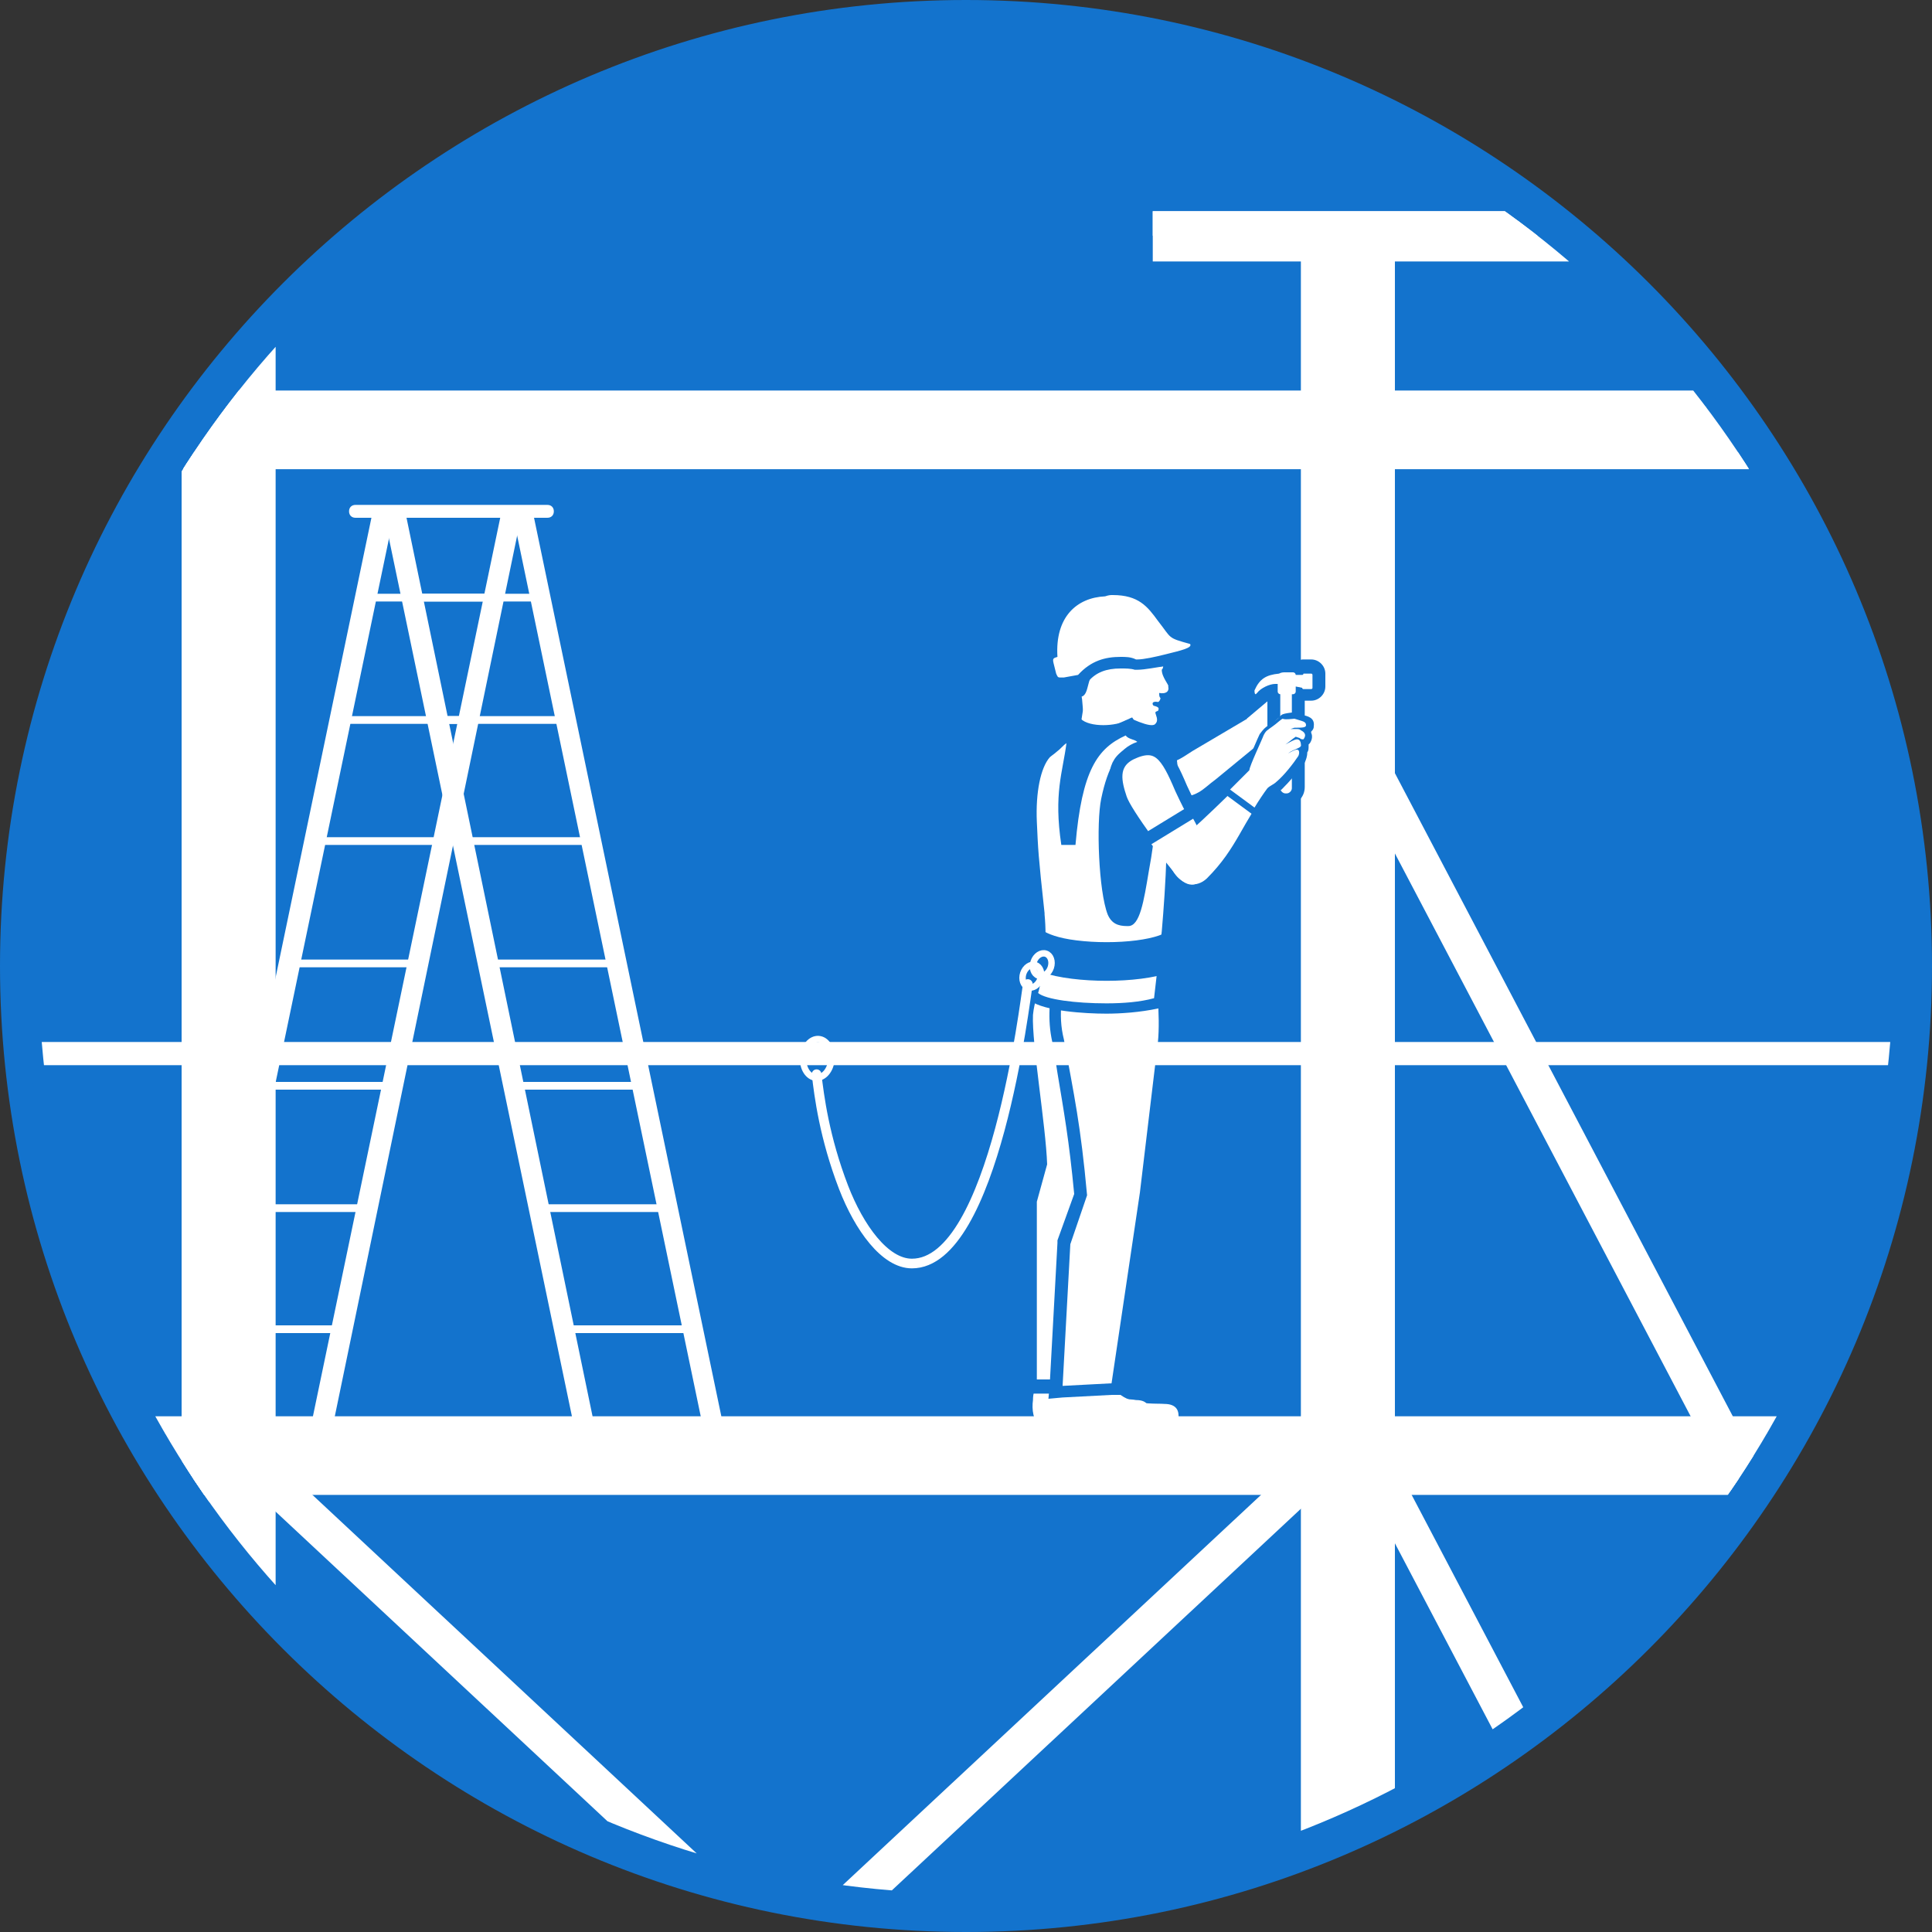 <?xml version="1.0" encoding="utf-8"?>
<!-- Generator: Adobe Illustrator 24.0.3, SVG Export Plug-In . SVG Version: 6.00 Build 0)  -->
<svg version="1.1" xmlns="http://www.w3.org/2000/svg" xmlns:xlink="http://www.w3.org/1999/xlink" x="0px" y="0px"
	 viewBox="0 0 150 150" style="enable-background:new 0 0 150 150;" xml:space="preserve">
<rect x="0" y="0" width="150" height="150" fill="#333333" stroke="none"/>
<style type="text/css">
	.st0{fill:#1373CD;}
	.st1{clip-path:url(#SVGID_2_);}
	.st2{fill:#FFFFFF;}
	.st3{fill-rule:evenodd;clip-rule:evenodd;fill:#FFFFFF;}
	.st4{fill-rule:evenodd;clip-rule:evenodd;fill:#1373CD;}
	.st5{fill-rule:evenodd;clip-rule:evenodd;fill:#FFFFFF;stroke:#1373CD;stroke-miterlimit:10;}
	.st6{clip-path:url(#SVGID_4_);}
	.st7{fill:none;stroke:#1373CD;stroke-width:3;stroke-miterlimit:10;}
	.st8{fill:none;stroke:#FFFFFF;stroke-width:0.5;stroke-miterlimit:10;}
	.st9{fill:none;stroke:#FFFFFF;stroke-width:0.75;stroke-linecap:round;stroke-miterlimit:10;}
</style>
<g id="Ebene_1">
	<g>
		<circle class="st0" cx="75" cy="75" r="74"/>
		<path class="st0" d="M75,2c40.3,0,73,32.7,73,73s-32.7,73-73,73S2,115.3,2,75S34.7,2,75,2 M75,0C33.6,0,0,33.6,0,75s33.6,75,75,75
			s75-33.6,75-75S116.4,0,75,0L75,0z"/>
	</g>
</g>
<g id="Ebene_2">
	<g>
		<defs>
			<circle id="SVGID_1_" cx="296.3" cy="75" r="72"/>
		</defs>
		<clipPath id="SVGID_2_">
			<use xlink:href="#SVGID_1_"  style="overflow:visible;"/>
		</clipPath>
		<g class="st1">
			<g>
				<g>
					<rect x="310.8" y="16.4" class="st2" width="76.2" height="3.9"/>
				</g>
				<g>
					<rect x="310.8" y="16.4" class="st2" width="76.2" height="1.9"/>
				</g>
			</g>
			<g>
				<g>
					<g>
						<polygon class="st2" points="237.1,110.9 235.4,110.9 250.2,39.9 251.9,39.9 						"/>
					</g>
					<g>
						<g>
							<path class="st2" d="M259.8,46.7h-9.7c-0.2,0-0.3-0.2-0.3-0.3l0,0c0-0.2,0.2-0.3,0.3-0.3h9.7V46.7z"/>
						</g>
						<g>
							<path class="st2" d="M257.8,56.2h-9.7c-0.2,0-0.3-0.2-0.3-0.3l0,0c0-0.2,0.2-0.3,0.3-0.3h9.7V56.2z"/>
						</g>
						<g>
							<path class="st2" d="M255.9,65.6h-9.7c-0.2,0-0.3-0.2-0.3-0.3l0,0c0-0.2,0.2-0.3,0.3-0.3h9.7V65.6z"/>
						</g>
						<g>
							<path class="st2" d="M253.9,75.1h-9.7c-0.2,0-0.3-0.2-0.3-0.3l0,0c0-0.2,0.2-0.3,0.3-0.3h9.7V75.1z"/>
						</g>
						<g>
							<path class="st2" d="M251.9,84.6h-9.7c-0.2,0-0.3-0.2-0.3-0.3l0,0c0-0.2,0.2-0.3,0.3-0.3h9.7V84.6z"/>
						</g>
						<g>
							<path class="st2" d="M249.9,94.1h-9.7c-0.2,0-0.3-0.2-0.3-0.3l0,0c0-0.2,0.2-0.3,0.3-0.3h9.7V94.1z"/>
						</g>
						<g>
							<path class="st2" d="M247.9,103.5h-9.7c-0.2,0-0.3-0.2-0.3-0.3l0,0c0-0.2,0.2-0.3,0.3-0.3h9.7V103.5z"/>
						</g>
					</g>
					<g>
						<polygon class="st2" points="247.1,110.9 245.4,110.9 260.2,39.9 261.8,39.9 						"/>
					</g>
				</g>
				<g>
					<g>
						<polygon class="st2" points="275.9,110.9 277.5,110.9 262.8,39.9 261.1,39.9 						"/>
					</g>
					<g>
						<g>
							<path class="st2" d="M253.1,46.7h9.7c0.2,0,0.3-0.2,0.3-0.3l0,0c0-0.2-0.2-0.3-0.3-0.3h-9.7V46.7z"/>
						</g>
						<g>
							<path class="st2" d="M255.1,56.2h9.7c0.2,0,0.3-0.2,0.3-0.3l0,0c0-0.2-0.2-0.3-0.3-0.3h-9.7V56.2z"/>
						</g>
						<g>
							<path class="st2" d="M257.1,65.6h9.7c0.2,0,0.3-0.2,0.3-0.3l0,0c0-0.2-0.2-0.3-0.3-0.3h-9.7V65.6z"/>
						</g>
						<g>
							<path class="st2" d="M259.1,75.1h9.7c0.2,0,0.3-0.2,0.3-0.3l0,0c0-0.2-0.2-0.3-0.3-0.3h-9.7V75.1z"/>
						</g>
						<g>
							<path class="st2" d="M261.1,84.6h9.7c0.2,0,0.3-0.2,0.3-0.3l0,0c0-0.2-0.2-0.3-0.3-0.3h-9.7V84.6z"/>
						</g>
						<g>
							<path class="st2" d="M263.1,94.1h9.7c0.2,0,0.3-0.2,0.3-0.3l0,0c0-0.2-0.2-0.3-0.3-0.3h-9.7V94.1z"/>
						</g>
						<g>
							<path class="st2" d="M265,103.5h9.7c0.2,0,0.3-0.2,0.3-0.3l0,0c0-0.2-0.2-0.3-0.3-0.3H265V103.5z"/>
						</g>
					</g>
					<g>
						<polygon class="st2" points="265.9,110.9 267.6,110.9 252.8,39.9 251.1,39.9 						"/>
					</g>
					<g>
						<path class="st2" d="M248.9,40.2h14.9c0.3,0,0.5-0.2,0.5-0.5l0,0c0-0.3-0.2-0.5-0.5-0.5h-14.9c-0.3,0-0.5,0.2-0.5,0.5l0,0
							C248.4,40,248.6,40.2,248.9,40.2z"/>
					</g>
				</g>
			</g>
			<g>
				<g>
					<g>
						<rect x="366.4" y="18.3" class="st2" width="4.8" height="142.3"/>
					</g>
					<g>
						<rect x="371.2" y="18.3" class="st2" width="1.3" height="142.3"/>
					</g>
					<g>
						<rect x="366.4" y="18.3" class="st2" width="1.3" height="142.3"/>
					</g>
				</g>
				<g>
					
						<rect x="302.6" y="72.4" transform="matrix(0.475 -0.88 0.88 0.475 117.516 344.762)" class="st2" width="90.5" height="2.9"/>
				</g>
				<g>
					
						<rect x="347.5" y="30.7" transform="matrix(0.885 -0.465 0.465 0.885 5.258 170.721)" class="st2" width="2.9" height="88"/>
				</g>
				<g>
					<g>
						<rect x="191.2" y="18.3" class="st2" width="4.8" height="142.3"/>
					</g>
					<g>
						<rect x="196" y="18.3" class="st2" width="1.3" height="142.3"/>
					</g>
					<g>
						<rect x="191.2" y="18.3" class="st2" width="1.3" height="142.3"/>
					</g>
				</g>
				<g>
					
						<rect x="216.1" y="28.6" transform="matrix(0.88 -0.475 0.475 0.88 -8.936 112.339)" class="st2" width="2.9" height="90.5"/>
				</g>
				<g>
					
						<rect x="172.5" y="73.2" transform="matrix(0.465 -0.885 0.885 0.465 49.728 231.655)" class="st2" width="88" height="2.9"/>
				</g>
				<g>
					
						<rect x="281.4" y="19" transform="matrix(0.682 -0.731 0.731 0.682 35.971 230.377)" class="st2" width="2.9" height="109.7"/>
				</g>
				<g>
					
						<rect x="228" y="71.7" transform="matrix(0.731 -0.682 0.682 0.731 26.079 212.534)" class="st2" width="109.7" height="2.9"/>
				</g>
				<g>
					
						<rect x="302.6" y="151.3" transform="matrix(0.475 -0.88 0.88 0.475 48.088 386.147)" class="st2" width="90.5" height="2.9"/>
				</g>
				<g>
					
						<rect x="347.5" y="109.6" transform="matrix(0.885 -0.465 0.465 0.885 -31.415 179.761)" class="st2" width="2.9" height="88"/>
				</g>
				<g>
					
						<rect x="216.1" y="107.5" transform="matrix(0.88 -0.475 0.475 0.88 -46.462 121.832)" class="st2" width="2.9" height="90.5"/>
				</g>
				<g>
					
						<rect x="172.5" y="152.2" transform="matrix(0.465 -0.885 0.885 0.465 -20.148 273.887)" class="st2" width="88" height="2.9"/>
				</g>
				<g>
					
						<rect x="281.4" y="97.9" transform="matrix(0.682 -0.731 0.731 0.682 -21.749 255.478)" class="st2" width="2.9" height="109.7"/>
				</g>
				<g>
					
						<rect x="228" y="150.6" transform="matrix(0.731 -0.682 0.682 0.731 -27.733 233.727)" class="st2" width="109.7" height="2.9"/>
				</g>
				<g>
					<g>
						
							<rect x="280.1" y="25.5" transform="matrix(6.123234e-17 -1 1 6.123234e-17 168.848 396.147)" class="st2" width="4.8" height="176.3"/>
					</g>
					<g>
						
							<rect x="281.8" y="22.4" transform="matrix(6.123234e-17 -1 1 6.123234e-17 171.923 393.072)" class="st2" width="1.3" height="176.3"/>
					</g>
					<g>
						
							<rect x="281.8" y="27.2" transform="matrix(6.123234e-17 -1 1 6.123234e-17 167.118 397.876)" class="st2" width="1.3" height="176.3"/>
					</g>
				</g>
				<g>
					<g>
						
							<rect x="280.1" y="-54.2" transform="matrix(6.123234e-17 -1 1 6.123234e-17 248.487 316.508)" class="st2" width="4.8" height="176.3"/>
					</g>
					<g>
						
							<rect x="281.8" y="-57.2" transform="matrix(6.123234e-17 -1 1 6.123234e-17 251.562 313.433)" class="st2" width="1.3" height="176.3"/>
					</g>
					<g>
						
							<rect x="281.8" y="-52.4" transform="matrix(6.123234e-17 -1 1 6.123234e-17 246.758 318.237)" class="st2" width="1.3" height="176.3"/>
					</g>
				</g>
				<g>
					<rect x="235.4" y="18.3" class="st2" width="7.3" height="142.3"/>
				</g>
				<g>
					<rect x="322.3" y="18.3" class="st2" width="7.3" height="142.3"/>
				</g>
			</g>
			<g>
				<g>
					<path class="st3" d="M320,54.7l-6.1,3.6c-1.1,0.7-1.5,1.1-3.1,0.9l1.4,2.8c2.2-0.1,2.4-0.7,3.5-1.5l5.6-4.6L320,54.7z"/>
					<path class="st3" d="M321,52.8l-1,1.4l0,0l-1.9,1.6l1.7,1.7l1.8-1.7l0,0c0.1,0,2.1-1.6,2.1-1.8l0-0.5c0.1-0.8-0.5-0.9-0.6-1.1
						l-1.5,0.2C321.3,52.7,321.1,52.7,321,52.8z"/>
					<path class="st3" d="M321.5,54.2c0.6,0,1.5,0.4,1.6,0.2c0.4-0.6,0.6-0.9,0.6-1l-0.3-0.5c-0.4-0.7-0.9-1.2-1-1.2l-1,0.6
						C321.1,52.4,321.2,54.2,321.5,54.2z"/>
					<g>
						<path class="st3" d="M322.2,52.8L322.2,52.8c0.1,0.2,0.3,0.2,0.5,0.1l0.3-0.3c0.2-0.1,0.3-0.3,0.1-0.5l0,0
							c-0.1-0.2-0.4-0.2-0.5-0.1l-0.3,0.3C322.1,52.4,322.1,52.6,322.2,52.8z"/>
						<path class="st3" d="M323.2,53.8L323.2,53.8c0.1,0.1,0.3,0.2,0.4,0.1l0.3-0.2c0.1-0.1,0.2-0.3,0.1-0.4l0,0
							c-0.1-0.1-0.3-0.2-0.4-0.1l-0.3,0.2C323.2,53.5,323.1,53.6,323.2,53.8z"/>
						<path class="st3" d="M321.7,52.2L321.7,52.2c0.1,0.2,0.3,0.2,0.5,0.1l0.3-0.3c0.2-0.1,0.3-0.3,0.1-0.5l0,0
							c-0.1-0.2-0.4-0.2-0.5-0.1l-0.3,0.3C321.7,51.8,321.6,52,321.7,52.2z"/>
						<path class="st3" d="M322.6,53.4L322.6,53.4c0.1,0.2,0.3,0.2,0.5,0.1l0.3-0.3c0.2-0.1,0.3-0.3,0.1-0.5l0,0
							c-0.1-0.2-0.4-0.2-0.5-0.1l-0.3,0.3C322.6,53,322.5,53.2,322.6,53.4z"/>
					</g>
					<path class="st3" d="M319.7,53.6c0,0.1,0,0.1,0,0.2l0.5,1.2l0.7-0.4c0-0.1,0-0.6-0.2-1.2l0.4-0.7c1-0.3,1.2-0.2,1.1-0.6
						c0-0.2-0.2-0.3-0.4-0.3l-1.1,0.2l0,0c-0.1,0-0.1,0-0.2,0.1l-0.7,1.2C319.7,53.5,319.7,53.5,319.7,53.6z"/>
				</g>
				<path class="st3" d="M305.4,105.4c-0.4,3.6,3.2,3.1,4.1,3.3c1,0,1,0.6,1,0.9c0.1,1.3-2.7,1.1-3.6,1.1c-1.4-0.1-2.3-0.7-3-0.2
					c-0.2,0.1-1.5,0.1-1.8,0.1c-0.6-0.2-0.7-1.2-0.6-1.9c0-1,0.5-1.4,1-2.4l0.2-0.8H305.4z"/>
				<g>
					<path class="st3" d="M301.4,93.4l0.8-2.9c0-1.3-0.3-3.3-0.5-5.2c-0.3-2.6-0.6-5.1-0.5-6.4c0.1-1.3,0.5-2.4,0.9-3.4
						c0.3-0.8,0.6-1.5,0.7-2.2l0.1-0.6l5.8,1.4l-1.3,17.1l-0.8,16.5l-5,0L301.4,93.4z"/>
					<path class="st0" d="M303.2,73.3l4.8,1.1l-1.3,16.7l-0.8,16l-4,0l0-13.8l0.8-2.9c-0.1-3-1.2-9.4-1.1-11.6
						C301.7,76.7,303,75,303.2,73.3 M302.3,72.1l-0.1,1.1c-0.1,0.6-0.3,1.3-0.6,2c-0.4,1-0.9,2.2-0.9,3.6c-0.1,1.3,0.2,3.8,0.5,6.5
						c0.2,1.9,0.5,3.8,0.5,5.1l-0.8,2.8l0,0.1l0,0.1l0,13.8l0,1l1,0l4,0l0.9,0l0-0.9l0.8-16l1.3-16.7l0.1-0.9l-0.8-0.2l-4.8-1.1
						L302.3,72.1L302.3,72.1z"/>
				</g>
				<path class="st3" d="M305.1,103.8l1.9,0.1c0.2,0,0.4,0.3,0.4,0.5c-1,5.1,3.2,4.5,4.3,4.6c1,0,1.1,0.6,1.1,0.9
					c0.2,1.3-2.5,1.1-3.5,1.1c-1.4-0.1-2.4-0.7-3-0.2c-0.2,0.1-1.5,0.1-1.8,0.1c-0.7-0.2-0.8-1.2-0.8-1.9c-0.1-1,0.3-1.4,0.8-2.4
					l0.3-2.2C304.8,104,304.9,103.7,305.1,103.8z"/>
				<g>
					<path class="st3" d="M303.9,96.6l1.3-3.8c-0.4-4.3-0.8-6.7-1.4-9.6c-0.1-0.7-0.3-1.5-0.4-2.4c-0.4-1.7-0.2-3.2,0.1-5.2
						c0.1-0.4,0.2-1.6,0.2-1.6l0.5,0l0.3-0.6l6.5-0.6l0.1,0.5c0.4,2.3,0.7,5.7,0.5,7.6l-1.4,11.8l-2.3,15.2l-4.7,0.3L303.9,96.6z"/>
					<path class="st0" d="M310.7,73.4c0.4,2.1,0.7,5.6,0.5,7.5l-1.4,11.7l-2.2,14.8l-3.8,0.2l0.6-11l1.3-3.8
						c-0.5-5.5-1-7.7-1.8-12.1c-0.5-2-0.1-3.6,0.3-6.2l0.4,0l0.3-0.7L310.7,73.4 M311.5,72.3l-0.9,0.1l-5.7,0.5l-0.6,0.1l-0.2,0.5
						l0,0l-0.6-0.1l-0.1,0.9c-0.1,0.4-0.1,0.8-0.2,1.2c-0.3,2-0.5,3.5-0.1,5.3c0.1,0.9,0.3,1.6,0.4,2.4c0.5,3,0.9,5.2,1.3,9.4
						l-1.3,3.6l0,0.1l0,0.1l-0.6,11l-0.1,1.1l1.1-0.1l3.8-0.2l0.8,0l0.1-0.8l2.2-14.8l1.4-11.8c0.3-2.2-0.2-5.9-0.5-7.8L311.5,72.3
						L311.5,72.3z"/>
				</g>
				<path class="st3" d="M305.5,54.4l-0.4,2.5l2.9,2.3l0.6-0.6c0.7-2.1,0.1-1.9,0.8-4.4l-3.1-1.7C306.1,54,305.8,53.4,305.5,54.4z"
					/>
				<path class="st3" d="M311.4,53.8c0,0.2,0,0.3,0.1,0.4c0,0.1-0.1,0.3-0.2,0.3c-0.6-0.1-0.4,0.3-0.3,0.3c0.4,0.1,0.4,0.2,0.3,0.4
					c-0.1,0-0.2,0.1-0.2,0.1c0,0.2,0.3,0.6,0,0.9c-0.3,0.4-2.1-0.5-2.9-0.9c-0.7-0.3-0.4-0.8-0.4-1.6c-0.4,0-0.7-0.1-0.7-0.7
					c-0.5-0.7-0.7-1.3-1-2.1c0,0,1.3-3.2,1.4-3.2c0.1,0,2.6,0.4,2.6,0.4c0.3,0.5,0.8,1,1.1,1.5c0.4,0.8,0.4,1.3,0.5,1.6
					c0.1,0.3,0,0.5,0,0.6c0,0.1-0.1,0.2-0.1,0.2c0,0.6,0.6,1.2,0.5,1.3C312.1,53.7,311.8,53.9,311.4,53.8z"/>
				<path class="st4" d="M305.2,55.8c-0.5,1.1-0.9,1.6-2,2.5c-0.5,0.3-0.7,0.6-1,1.1c-1.3,2.2-0.2,5.9,0.2,11.6c0.6,6,7,6.3,8.3,1.9
					c-0.2-3.1,2.7-9.7,1.6-13c-0.4-1.2-1-1.2-2.2-1.8c-0.6-0.3-1-1.5-1.3-2.2C308.1,56.4,305.9,56.5,305.2,55.8z"/>
				<g>
					<path class="st3" d="M307.3,78.2c-2.2,0-4.8-0.3-5.6-0.9l-0.3-0.2l0.1-0.3c0.5-1.8,0.7-4,0.5-5.9l-0.2-2.2
						c-0.3-2.7-0.3-3.2-0.4-5.1c-0.1-2.3,0.3-4.5,1.1-5.4l0.2-0.2c0.1-0.1,0.3-0.3,0.4-0.3c0.1-0.1,0.3-0.2,0.4-0.3
						c0.1-0.1,0.2-0.2,0.4-0.4l0.9-0.7l-0.1,1.1c-0.1,0.6-0.2,1.1-0.3,1.6c-0.3,1.6-0.6,3-0.2,5.7l0.2,0c0.6-5.6,2-7.2,4.3-8.3
						l0.4-0.2l0.2,0.3c0,0.1,0.2,0.1,0.3,0.2c0.2,0.1,0.3,0.1,0.5,0.3l0.7,0.6l-0.8,0.3c-1.2,0.4-1.9,1.6-2.5,4
						c-0.4,1.8-0.2,7.1,0.5,8.7c0.2,0.4,0.4,0.6,1,0.6l0.1,0c0.4,0,0.8-2.1,1-3.4l0.1-0.5c0.4-1.8,0.6-4,0.7-5.5
						c0.1-0.5,0.1-1,0.1-1.3l0-0.2l1.2-1.1l0.1,1c0.5,3.6,0.1,8.5-0.2,11.9l-0.6,5.5l-0.3,0.1C309.9,78.2,308.4,78.2,307.3,78.2z"/>
					<path class="st0" d="M308.8,57.1c0.2,0.3,0.7,0.3,0.9,0.5c-1.5,0.5-2.3,2-2.8,4.4c-0.4,1.9-0.2,7.2,0.5,9
						c0.3,0.7,0.8,0.9,1.5,0.9c0,0,0.1,0,0.1,0c0.9,0,1.2-1.9,1.6-4.3c0.5-2.6,0.7-5.7,0.9-6.8l0.3-0.3c0.4,3.5,0.1,8.3-0.2,11.8
						l-0.6,5.2c-1.1,0.3-2.4,0.4-3.7,0.4c-2.4,0-4.7-0.3-5.3-0.8c0.5-1.8,0.7-4,0.5-6.1l0-0.1c-0.5-4.6-0.5-4.9-0.6-7.1
						c-0.1-2.3,0.3-4.2,1-5c0.1-0.1,0.4-0.3,0.5-0.4c0.4-0.3,0.5-0.5,0.8-0.7c-0.3,2.3-1,3.9-0.4,7.9l1.1,0
						C305.3,59.8,306.5,58.1,308.8,57.1 M305.4,55.3l-1.9,1.4c-0.2,0.1-0.3,0.3-0.5,0.4c-0.1,0.1-0.2,0.2-0.3,0.3
						c-0.1,0.1-0.2,0.2-0.4,0.3l-0.1,0.1l-0.1,0.1l-0.1,0.1c-0.9,1-1.4,3.2-1.2,5.7c0.1,1.8,0.1,2.4,0.4,5.1l0.2,2l0,0.1
						c0.2,1.9,0,4-0.5,5.7l-0.2,0.7l0.6,0.4c1.1,0.8,4.2,1,5.9,1c1.1,0,2.6-0.1,4-0.4l0.7-0.2l0.1-0.7l0.6-5.2
						c0.3-3.4,0.6-8.4,0.2-12l-0.2-1.9l-1.4,1.3l-0.3,0.3l-0.3,0.2l0,0.4c0,0.3-0.1,0.8-0.1,1.3c-0.1,1.4-0.4,3.6-0.7,5.4l-0.1,0.5
						c-0.2,1.1-0.5,2.5-0.8,3c-0.4,0-0.4-0.1-0.5-0.3c-0.6-1.5-0.8-6.6-0.5-8.4c0.5-2.2,1.1-3.3,2.1-3.6l1.7-0.5l-1.3-1.2
						c-0.2-0.2-0.4-0.3-0.6-0.4c0,0-0.1,0-0.1-0.1l-0.4-0.6l-0.7,0.4c-1.9,0.9-3,2.2-3.8,4.6c0.1-0.5,0.2-1,0.2-1.4
						c0.1-0.5,0.2-1.1,0.3-1.7L305.4,55.3L305.4,55.3z"/>
				</g>
				<path class="st3" d="M308.9,51.9c0,0.2-0.2,0.7-0.2,1.1c-0.3-0.3-0.4-0.5-0.6-0.8c-0.3-0.3-0.8-0.6-1.1-0.5
					c-0.4,0.1-0.2,0.8,0.1,1.3c0.2,0.3,0.2,0.5,0.1,0.7c-0.1,0.4-0.5,0.2-0.9,0.6c-0.3,0.3-0.7,0.7-0.9,0.9c-0.1-0.6,0-1.2-0.4-1.8
					c-0.7-1-0.9-3.3,0.1-4l0.1-0.1c-0.1,0.1-0.2,0.1-0.3,0.3c0.5-0.7,0.6-1,1.4-1.4c0.5-0.8,1.4-1.1,2.3-1c-0.4,0.1-0.6,0.1-0.9,0.3
					c1-0.2,3.4,0.8,3.6,2c-0.3,0-0.9,0.1-1.5,0.4c-0.6,0.6-0.7,1.4-0.6,2.1L308.9,51.9z"/>
				<g>
					<path class="st4" d="M309.4,50.6c-0.4,0.7-0.6,0.8-1.5,1c-0.6,0.1-0.8-0.1-1.1,0.1c-1.3,0.6-0.8,2.3-1.6,2.4
						c-0.7-1.3-1-1.7-1.1-3l3.7-1.7L309.4,50.6z"/>
					<g>
						<path class="st3" d="M303.6,53.1c-0.4,0-0.6-0.2-0.7-0.6l-0.2-0.8c-0.2-0.6,0.1-0.8,0.3-1c-0.1-2.9,1.5-4.7,4.2-4.9
							c0.2,0,0.4,0,0.6,0c2.3,0,3.1,1.1,3.9,2.2c0.2,0.2,0.3,0.4,0.4,0.6c0.5,0.7,0.5,0.7,1.7,1l0.2,0.1l0.1,0.2
							c0.1,0.2,0.1,0.4,0,0.6c-0.2,0.4-0.8,0.6-2.2,0.9l-0.1,0c-0.8,0.2-1.7,0.3-2.2,0.3c-0.1,0-0.1,0-0.2,0c-0.4,0-0.8-0.1-1.1-0.1
							c-1.3,0-2.2,0.3-2.9,1.2l-0.1,0.1L304,53C303.8,53,303.7,53.1,303.6,53.1z"/>
						<path class="st0" d="M307.7,46.2c2,0,2.7,0.9,3.5,2c1.1,1.4,0.7,1.3,2.5,1.8c0.2,0.3-0.7,0.5-1.9,0.8
							c-0.8,0.2-1.7,0.4-2.2,0.4c-0.1,0-0.1,0-0.1,0c-0.4,0-0.8-0.1-1.2-0.1c-1.2,0-2.3,0.3-3.3,1.4l-1.1,0.2c-0.1,0-0.2,0-0.3,0
							c-0.2,0-0.2-0.1-0.3-0.3l-0.2-0.8c-0.1-0.4,0-0.4,0.3-0.5c-0.2-3.1,1.5-4.6,3.7-4.7C307.4,46.2,307.5,46.2,307.7,46.2
							 M307.7,45.2c-0.2,0-0.4,0-0.6,0c-2.9,0.2-4.6,2.2-4.6,5.2c-0.3,0.3-0.4,0.8-0.3,1.4l0.2,0.8c0.2,0.9,0.9,1,1.2,1
							c0.1,0,0.3,0,0.5-0.1l1.1-0.2l0.4-0.1l0.2-0.3c0.6-0.7,1.4-1,2.5-1c0.4,0,0.8,0,1.1,0.1c0.1,0,0.1,0,0.2,0
							c0.6,0,1.5-0.2,2.3-0.3l0.1,0c1.4-0.3,2.2-0.5,2.6-1.2c0.2-0.3,0.1-0.7,0-1l-0.2-0.4L314,49c-1.1-0.3-1.1-0.3-1.5-0.8
							c-0.1-0.2-0.3-0.4-0.4-0.6C311.2,46.5,310.2,45.2,307.7,45.2L307.7,45.2z"/>
					</g>
				</g>
				<g>
					<path class="st3" d="M312.6,67.8c1.2,1.5,1.9,0.7,2.3,0.4c0.6-0.4,0.7-1.1,0.2-2.4c-0.6-1.6-2-3.9-2.3-4.3
						c-0.9-2.7-1.7-4-3.8-3c-1.6,0.8-1.2,2.3-0.8,3.5C308.6,63.1,311.5,66.5,312.6,67.8z"/>
					<path class="st5" d="M313.9,63c-0.4-0.7-0.8-1.6-0.9-1.8c-1.1-2.6-1.8-3.7-3.9-2.7c-1.6,0.8-1.2,2.3-0.8,3.5
						c0.2,0.6,1,1.8,2,3.2L313.9,63z"/>
				</g>
				<g>
					<g>
						<path class="st3" d="M321.2,62.1c-0.5,0-0.9-0.4-0.9-0.9v-7c-0.1-0.1-0.2-0.3-0.2-0.5v-0.1c-0.3,0.1-0.6,0.3-0.7,0.4
							c-0.2,0.3-0.4,0.3-0.5,0.3h-0.3l-0.2-0.3c-0.1-0.2-0.1-0.5,0-0.7c0.5-1,1.1-1.5,2.2-1.6c0.2,0,0.4,0,0.6,0l0.6,0
							c0.2,0,0.3,0.1,0.4,0.2l0.1,0c0.1-0.1,0.3-0.2,0.4-0.2h0.6c0.3,0,0.6,0.3,0.6,0.6v1c0,0.3-0.3,0.6-0.6,0.6h-0.8
							c0,0.1-0.1,0.2-0.2,0.3v6.9C322.1,61.7,321.7,62.1,321.2,62.1L321.2,62.1z"/>
						<path class="st0" d="M321.1,52.2c0.2,0,0.4,0,0.6,0c0.1,0,0.2,0.1,0.2,0.2l0.5,0c0.1,0,0.1-0.1,0.1-0.1h0.6
							c0.1,0,0.1,0.1,0.1,0.1v1c0,0.1-0.1,0.1-0.1,0.1h-0.6c-0.1,0-0.1-0.1-0.1-0.1l-0.5-0.1v0.4c0,0.1-0.1,0.2-0.2,0.2h-0.1v7.3
							c0,0.2-0.2,0.4-0.4,0.4h-0.1c-0.2,0-0.4-0.2-0.4-0.4v-7.3c-0.1,0-0.2-0.1-0.2-0.2v-0.6c-0.1,0-0.1,0-0.2,0
							c-0.4,0-1.1,0.3-1.4,0.7c-0.1,0.1-0.1,0.1-0.1,0.1c-0.1,0-0.1-0.2-0.1-0.3c0.4-0.9,0.9-1.2,1.9-1.3
							C320.8,52.2,320.9,52.2,321.1,52.2 M321.1,51.2c-0.2,0-0.4,0-0.6,0c-1.3,0.2-2,0.7-2.6,1.9c-0.2,0.4-0.2,0.9,0,1.2
							c0.2,0.3,0.5,0.5,0.9,0.5c0.2,0,0.6-0.1,0.9-0.5v6.8c0,0.8,0.6,1.4,1.4,1.4h0.1c0.8,0,1.4-0.6,1.4-1.4v-6.7c0,0,0,0,0,0h0.5
							c0.6,0,1.1-0.5,1.1-1.1v-1c0-0.6-0.5-1.1-1.1-1.1h-0.6c-0.1,0-0.2,0-0.4,0.1c-0.1-0.1-0.3-0.1-0.5-0.1l-0.3,0L321.1,51.2
							L321.1,51.2z"/>
					</g>
					<g>
						<path class="st3" d="M315,68.2c2.4-2.4,2.7-4.3,4.9-7.1c-0.8-0.7-1-0.8-1.3-1.3c0,0-3.6,3.7-5.9,5.6
							C311,66.8,313.3,69.8,315,68.2z"/>
						<g>
							<path class="st3" d="M316.4,61.4l1.7-1.6c0.2-0.5,1-2.5,1.1-2.7c0.2-0.4,0.3-0.5,0.6-0.7l0.1-0.1c0.2-0.1,0.4-0.3,0.6-0.5
								c0.1-0.1,0.2-0.1,0.2-0.1c0,0,0.1-0.1,1-0.2l0.1,0l0.1,0c0.1,0,0.3,0.1,0.4,0.1c0.4,0.1,0.8,0.2,0.7,0.7
								c0,0.2-0.1,0.3-0.3,0.4c0.1,0.1,0.1,0.2,0.1,0.2c0.1,0.2,0,0.4-0.1,0.6l-0.1,0.1l-0.1,0c0,0.1,0,0.2,0.1,0.2
								c0,0.2,0,0.3-0.1,0.4c0,0,0,0,0,0c0.1,0.2,0,0.5-0.1,0.6c-0.4,0.6-1.1,1.5-1.7,2.1c-0.1,0.1-0.3,0.2-0.4,0.3
								c-0.1,0.1-0.2,0.1-0.2,0.1c-0.3,0.3-0.6,0.8-0.8,1.2l-0.3,0.5L316.4,61.4z"/>
							<path class="st0" d="M321.8,55.8c0.6,0.2,0.9,0.2,0.9,0.5c0,0.2-0.3,0.2-0.9,0.2l-0.3,0.1c0.1,0,0.2,0,0.4,0
								c0.2,0,0.3,0,0.4,0.1c0.2,0.1,0.5,0.3,0.2,0.7c0,0,0,0-0.1,0c0,0-0.1,0-0.2-0.1l-0.3-0.1c-0.3,0.2-0.5,0.4-0.8,0.6
								c0.4-0.2,0.7-0.4,0.9-0.4c0,0,0,0,0,0c0.2,0,0.3,0.2,0.3,0.4c0.1,0.3-0.5,0.3-1,0.7c0.2-0.1,0.5-0.3,0.7-0.3c0,0,0,0,0,0
								c0.2,0,0.2,0.3,0.1,0.5c-0.4,0.6-1.1,1.5-1.7,2c-0.2,0.2-0.5,0.3-0.7,0.5c-0.3,0.4-0.7,1-1,1.5l-1.9-1.4l1.5-1.5
								c0-0.3,1-2.4,1.1-2.7c0.2-0.4,0.3-0.4,0.7-0.7c0.3-0.2,0.7-0.6,0.8-0.6C321,55.9,321.8,55.8,321.8,55.8 M321.9,55.3l-0.1,0
								c-1,0.1-1,0.2-1.1,0.3c0,0-0.1,0.1-0.2,0.2c-0.1,0.1-0.4,0.3-0.6,0.4l-0.1,0.1c-0.3,0.2-0.4,0.3-0.7,0.7
								c-0.1,0.2-0.9,2-1.1,2.7l-1.4,1.4l-0.4,0.4l0.5,0.4l1.9,1.4l0.4,0.3l0.3-0.4l0.2-0.2c0.3-0.4,0.6-0.9,0.8-1.2c0,0,0,0,0,0
								c0,0,0.1,0,0.1-0.1c0.1-0.1,0.3-0.2,0.5-0.3c0.6-0.6,1.4-1.5,1.8-2.1c0.1-0.2,0.2-0.5,0.2-0.8c0.1-0.1,0.1-0.3,0.1-0.5
								c0,0,0,0,0-0.1c0,0,0.1-0.1,0.1-0.1c0.2-0.3,0.2-0.6,0.1-0.8c0,0,0-0.1,0-0.1c0.1-0.1,0.2-0.2,0.2-0.4
								c0.1-0.7-0.5-0.8-0.9-0.9c-0.1,0-0.2-0.1-0.3-0.1L321.9,55.3L321.9,55.3z"/>
						</g>
					</g>
				</g>
			</g>
		</g>
	</g>
	<g>
		<defs>
			<circle id="SVGID_3_" cx="75" cy="75" r="72"/>
		</defs>
		<clipPath id="SVGID_4_">
			<use xlink:href="#SVGID_3_"  style="overflow:visible;"/>
		</clipPath>
		<g class="st6">
			<g>
				<g>
					<g>
						<rect x="89.5" y="16.4" class="st2" width="76.2" height="3.9"/>
					</g>
					<g>
						<rect x="89.5" y="16.4" class="st2" width="76.2" height="1.9"/>
					</g>
				</g>
				<g>
					<g>
						<g>
							<polygon class="st2" points="15.8,110.9 14.1,110.9 28.9,39.9 30.6,39.9 							"/>
						</g>
						<g>
							<g>
								<path class="st2" d="M38.5,46.7h-9.7c-0.2,0-0.3-0.2-0.3-0.3l0,0c0-0.2,0.2-0.3,0.3-0.3h9.7V46.7z"/>
							</g>
							<g>
								<path class="st2" d="M36.5,56.2h-9.7c-0.2,0-0.3-0.2-0.3-0.3l0,0c0-0.2,0.2-0.3,0.3-0.3h9.7V56.2z"/>
							</g>
							<g>
								<path class="st2" d="M34.5,65.6h-9.7c-0.2,0-0.3-0.2-0.3-0.3l0,0c0-0.2,0.2-0.3,0.3-0.3h9.7V65.6z"/>
							</g>
							<g>
								<path class="st2" d="M32.6,75.1h-9.7c-0.2,0-0.3-0.2-0.3-0.3l0,0c0-0.2,0.2-0.3,0.3-0.3h9.7V75.1z"/>
							</g>
							<g>
								<path class="st2" d="M30.6,84.6h-9.7c-0.2,0-0.3-0.2-0.3-0.3l0,0c0-0.2,0.2-0.3,0.3-0.3h9.7V84.6z"/>
							</g>
							<g>
								<path class="st2" d="M28.6,94.1h-9.7c-0.2,0-0.3-0.2-0.3-0.3l0,0c0-0.2,0.2-0.3,0.3-0.3h9.7V94.1z"/>
							</g>
							<g>
								<path class="st2" d="M26.6,103.5h-9.7c-0.2,0-0.3-0.2-0.3-0.3l0,0c0-0.2,0.2-0.3,0.3-0.3h9.7V103.5z"/>
							</g>
						</g>
						<g>
							<polygon class="st2" points="25.8,110.9 24.1,110.9 38.9,39.9 40.5,39.9 							"/>
						</g>
					</g>
					<g>
						<g>
							<polygon class="st2" points="54.6,110.9 56.2,110.9 41.4,39.9 39.8,39.9 							"/>
						</g>
						<g>
							<g>
								<path class="st2" d="M31.8,46.7h9.7c0.2,0,0.3-0.2,0.3-0.3l0,0c0-0.2-0.2-0.3-0.3-0.3h-9.7V46.7z"/>
							</g>
							<g>
								<path class="st2" d="M33.8,56.2h9.7c0.2,0,0.3-0.2,0.3-0.3l0,0c0-0.2-0.2-0.3-0.3-0.3h-9.7V56.2z"/>
							</g>
							<g>
								<path class="st2" d="M35.8,65.6h9.7c0.2,0,0.3-0.2,0.3-0.3l0,0c0-0.2-0.2-0.3-0.3-0.3h-9.7V65.6z"/>
							</g>
							<g>
								<path class="st2" d="M37.8,75.1h9.7c0.2,0,0.3-0.2,0.3-0.3l0,0c0-0.2-0.2-0.3-0.3-0.3h-9.7V75.1z"/>
							</g>
							<g>
								<path class="st2" d="M39.8,84.6h9.7c0.2,0,0.3-0.2,0.3-0.3l0,0c0-0.2-0.2-0.3-0.3-0.3h-9.7V84.6z"/>
							</g>
							<g>
								<path class="st2" d="M41.7,94.1h9.7c0.2,0,0.3-0.2,0.3-0.3l0,0c0-0.2-0.2-0.3-0.3-0.3h-9.7V94.1z"/>
							</g>
							<g>
								<path class="st2" d="M43.7,103.5h9.7c0.2,0,0.3-0.2,0.3-0.3l0,0c0-0.2-0.2-0.3-0.3-0.3h-9.7V103.5z"/>
							</g>
						</g>
						<g>
							<polygon class="st2" points="44.6,110.9 46.2,110.9 31.5,39.9 29.8,39.9 							"/>
						</g>
						<g>
							<path class="st2" d="M27.6,40.2h14.9c0.3,0,0.5-0.2,0.5-0.5l0,0c0-0.3-0.2-0.5-0.5-0.5H27.6c-0.3,0-0.5,0.2-0.5,0.5l0,0
								C27.1,40,27.3,40.2,27.6,40.2z"/>
						</g>
					</g>
				</g>
				<g>
					<g>
						<g>
							<rect x="149.9" y="18.3" class="st2" width="1.3" height="142.3"/>
						</g>
					</g>
					<g>
						<g>
							<rect x="-30.1" y="18.3" class="st2" width="4.8" height="142.3"/>
						</g>
						<g>
							<rect x="-25.3" y="18.3" class="st2" width="1.3" height="142.3"/>
						</g>
						<g>
							<rect x="-30.1" y="18.3" class="st2" width="1.3" height="142.3"/>
						</g>
					</g>
					<g>
						
							<rect x="81.3" y="151.3" transform="matrix(0.475 -0.88 0.88 0.475 -67.987 191.457)" class="st2" width="90.5" height="2.9"/>
					</g>
					<g>
						
							<rect x="126.2" y="109.6" transform="matrix(0.885 -0.465 0.465 0.885 -56.764 76.915)" class="st2" width="2.9" height="88"/>
					</g>
					<g>
						
							<rect x="122.6" y="49.1" transform="matrix(0.885 -0.465 0.465 0.885 -29.073 68.32)" class="st2" width="2.9" height="88"/>
					</g>
					<g>
						
							<rect x="-5.2" y="107.5" transform="matrix(0.88 -0.475 0.475 0.88 -73.086 16.592)" class="st2" width="2.9" height="90.5"/>
					</g>
					<g>
						
							<rect x="-48.8" y="152.2" transform="matrix(0.465 -0.885 0.885 0.465 -138.593 77.935)" class="st2" width="88" height="2.9"/>
					</g>
					<g>
						
							<rect x="60.1" y="97.9" transform="matrix(0.682 -0.731 0.731 0.682 -92.141 93.607)" class="st2" width="2.9" height="109.7"/>
					</g>
					<g>
						
							<rect x="6.7" y="150.6" transform="matrix(0.731 -0.682 0.682 0.731 -87.166 82.815)" class="st2" width="109.7" height="2.9"/>
					</g>
					<g>
						<g>
							
								<rect x="58.8" y="25.5" transform="matrix(6.123234e-17 -1 1 6.123234e-17 -52.464 174.835)" class="st2" width="4.8" height="176.3"/>
						</g>
						<g>
							
								<rect x="60.5" y="22.4" transform="matrix(6.123234e-17 -1 1 6.123234e-17 -49.389 171.76)" class="st2" width="1.3" height="176.3"/>
						</g>
						<g>
							
								<rect x="60.5" y="27.2" transform="matrix(6.123234e-17 -1 1 6.123234e-17 -54.193 176.565)" class="st2" width="1.3" height="176.3"/>
						</g>
					</g>
					<g>
						<g>
							
								<rect x="58.8" y="-54.2" transform="matrix(6.123234e-17 -1 1 6.123234e-17 27.176 95.196)" class="st2" width="4.8" height="176.3"/>
						</g>
						<g>
							
								<rect x="60.5" y="-57.2" transform="matrix(6.123234e-17 -1 1 6.123234e-17 30.251 92.121)" class="st2" width="1.3" height="176.3"/>
						</g>
						<g>
							
								<rect x="60.5" y="-52.4" transform="matrix(6.123234e-17 -1 1 6.123234e-17 25.446 96.926)" class="st2" width="1.3" height="176.3"/>
						</g>
					</g>
					<g>
						<rect x="14.1" y="18.3" class="st2" width="7.3" height="142.3"/>
					</g>
					<g>
						<rect x="101" y="18.3" class="st2" width="7.3" height="142.3"/>
					</g>
				</g>
				<g>
					<g>
						<path class="st3" d="M98.7,54.7l-6.1,3.6c-1.1,0.7-1.5,1.1-3.1,0.9l1.4,2.8c2.2-0.1,2.4-0.7,3.5-1.5l5.6-4.6L98.7,54.7z"/>
						<path class="st3" d="M99.7,52.8l-1,1.4l0,0l-1.9,1.6l1.7,1.7l1.8-1.7l0,0c0.1,0,2.1-1.6,2.1-1.8l0-0.5
							c0.1-0.8-0.5-0.9-0.6-1.1l-1.5,0.2C100,52.7,99.8,52.7,99.7,52.8z"/>
						<path class="st3" d="M100.2,54.2c0.6,0,1.5,0.4,1.6,0.2c0.4-0.6,0.6-0.9,0.6-1l-0.3-0.5c-0.4-0.7-0.9-1.2-1-1.2l-1,0.6
							C99.8,52.4,99.9,54.2,100.2,54.2z"/>
						<g>
							<path class="st3" d="M100.9,52.8L100.9,52.8c0.1,0.2,0.3,0.2,0.5,0.1l0.3-0.3c0.2-0.1,0.3-0.3,0.1-0.5l0,0
								c-0.1-0.2-0.4-0.2-0.5-0.1l-0.3,0.3C100.8,52.4,100.8,52.6,100.9,52.8z"/>
							<path class="st3" d="M101.9,53.8L101.9,53.8c0.1,0.1,0.3,0.2,0.4,0.1l0.3-0.2c0.1-0.1,0.2-0.3,0.1-0.4l0,0
								c-0.1-0.1-0.3-0.2-0.4-0.1l-0.3,0.2C101.9,53.5,101.8,53.6,101.9,53.8z"/>
							<path class="st3" d="M100.4,52.2L100.4,52.2c0.1,0.2,0.3,0.2,0.5,0.1l0.3-0.3c0.2-0.1,0.3-0.3,0.1-0.5l0,0
								c-0.1-0.2-0.4-0.2-0.5-0.1l-0.3,0.3C100.4,51.8,100.3,52,100.4,52.2z"/>
							<path class="st3" d="M101.3,53.4L101.3,53.4c0.1,0.2,0.3,0.2,0.5,0.1l0.3-0.3c0.2-0.1,0.3-0.3,0.1-0.5l0,0
								c-0.1-0.2-0.4-0.2-0.5-0.1l-0.3,0.3C101.3,53,101.2,53.2,101.3,53.4z"/>
						</g>
						<path class="st3" d="M98.4,53.6c0,0.1,0,0.1,0,0.2l0.5,1.2l0.7-0.4c0-0.1,0-0.6-0.2-1.2l0.4-0.7c1-0.3,1.2-0.2,1.1-0.6
							c0-0.2-0.2-0.3-0.4-0.3l-1.1,0.2l0,0c-0.1,0-0.1,0-0.2,0.1l-0.7,1.2C98.4,53.5,98.4,53.5,98.4,53.6z"/>
					</g>
					<path class="st3" d="M84.1,105.4c-0.4,3.6,3.2,3.1,4.1,3.3c1,0,1,0.6,1,0.9c0.1,1.3-2.7,1.1-3.6,1.1c-1.4-0.1-2.3-0.7-3-0.2
						c-0.2,0.1-1.5,0.1-1.8,0.1c-0.6-0.2-0.7-1.2-0.6-1.9c0-1,0.5-1.4,1-2.4l0.2-0.8H84.1z"/>
					<g>
						<path class="st3" d="M80.1,93.4l0.8-2.9c0-1.3-0.3-3.3-0.5-5.2c-0.3-2.6-0.6-5.1-0.5-6.4c0.1-1.3,0.5-2.4,0.9-3.4
							c0.3-0.8,0.6-1.5,0.7-2.2l0.1-0.6l5.8,1.4l-1.3,17.1l-0.8,16.5l-5,0L80.1,93.4z"/>
						<path class="st0" d="M81.8,73.3l4.8,1.1l-1.3,16.7l-0.8,16l-4,0l0-13.8l0.8-2.9c-0.1-3-1.2-9.4-1.1-11.6
							C80.4,76.7,81.7,75,81.8,73.3 M81,72.1l-0.1,1.1c-0.1,0.6-0.3,1.3-0.6,2c-0.4,1-0.9,2.2-0.9,3.6c-0.1,1.3,0.2,3.8,0.5,6.5
							c0.2,1.9,0.5,3.8,0.5,5.1l-0.8,2.8l0,0.1l0,0.1l0,13.8l0,1l1,0l4,0l0.9,0l0-0.9l0.8-16l1.3-16.7l0.1-0.9l-0.8-0.2l-4.8-1.1
							L81,72.1L81,72.1z"/>
					</g>
					<path class="st3" d="M83.8,103.8l1.9,0.1c0.2,0,0.4,0.3,0.4,0.5c-1,5.1,3.2,4.5,4.3,4.6c1,0,1.1,0.6,1.1,0.9
						c0.2,1.3-2.5,1.1-3.5,1.1c-1.4-0.1-2.4-0.7-3-0.2c-0.2,0.1-1.5,0.1-1.8,0.1c-0.7-0.2-0.8-1.2-0.8-1.9c-0.1-1,0.3-1.4,0.8-2.4
						l0.3-2.2C83.5,104,83.6,103.7,83.8,103.8z"/>
					<g>
						<path class="st3" d="M82.6,96.6l1.3-3.8c-0.4-4.3-0.8-6.7-1.4-9.6c-0.1-0.7-0.3-1.5-0.4-2.4c-0.4-1.7-0.2-3.2,0.1-5.2
							c0.1-0.4,0.2-1.6,0.2-1.6l0.5,0l0.3-0.6l6.5-0.6l0.1,0.5c0.4,2.3,0.7,5.7,0.5,7.6L89,92.7l-2.3,15.2l-4.7,0.3L82.6,96.6z"/>
						<path class="st0" d="M89.4,73.4c0.4,2.1,0.7,5.6,0.5,7.5l-1.4,11.7l-2.2,14.8l-3.8,0.2l0.6-11l1.3-3.8
							c-0.5-5.5-1-7.7-1.8-12.1c-0.5-2-0.1-3.6,0.3-6.2l0.4,0l0.3-0.7L89.4,73.4 M90.2,72.3l-0.9,0.1l-5.7,0.5L83,73l-0.2,0.5l0,0
							l-0.6-0.1L82,74.4c-0.1,0.4-0.1,0.8-0.2,1.2c-0.3,2-0.5,3.5-0.1,5.3c0.1,0.9,0.3,1.6,0.4,2.4c0.5,3,0.9,5.2,1.3,9.4l-1.3,3.6
							l0,0.1l0,0.1l-0.6,11l-0.1,1.1l1.1-0.1l3.8-0.2l0.8,0l0.1-0.8l2.2-14.8L90.9,81c0.3-2.2-0.2-5.9-0.5-7.8L90.2,72.3L90.2,72.3z
							"/>
					</g>
					<path class="st3" d="M84.2,54.4l-0.4,2.5l2.9,2.3l0.6-0.6c0.7-2.1,0.1-1.9,0.8-4.4L85,52.5C84.8,54,84.5,53.4,84.2,54.4z"/>
					<path class="st3" d="M90,53.8c0,0.2,0,0.3,0.1,0.4c0,0.1-0.1,0.3-0.2,0.3c-0.6-0.1-0.4,0.3-0.3,0.3c0.4,0.1,0.4,0.2,0.3,0.4
						c-0.1,0-0.2,0.1-0.2,0.1c0,0.2,0.3,0.6,0,0.9c-0.3,0.4-2.1-0.5-2.9-0.9c-0.7-0.3-0.4-0.8-0.4-1.6c-0.4,0-0.7-0.1-0.7-0.7
						c-0.5-0.7-0.7-1.3-1-2.1c0,0,1.3-3.2,1.4-3.2c0.1,0,2.6,0.4,2.6,0.4c0.3,0.5,0.8,1,1.1,1.5c0.4,0.8,0.4,1.3,0.5,1.6
						c0.1,0.3,0,0.5,0,0.6c0,0.1-0.1,0.2-0.1,0.2c0,0.6,0.6,1.2,0.5,1.3C90.8,53.7,90.5,53.9,90,53.8z"/>
					<path class="st4" d="M83.9,55.8c-0.5,1.1-0.9,1.6-2,2.5c-0.5,0.3-0.7,0.6-1,1.1c-1.3,2.2-0.2,5.9,0.2,11.6c0.6,6,7,6.3,8.3,1.9
						c-0.2-3.1,2.7-9.7,1.6-13c-0.4-1.2-1-1.2-2.2-1.8c-0.6-0.3-1-1.5-1.3-2.2C86.7,56.4,84.6,56.5,83.9,55.8z"/>
					<g>
						<path class="st3" d="M86,78.2c-2.2,0-4.8-0.3-5.6-0.9l-0.3-0.2l0.1-0.3c0.5-1.8,0.7-4,0.5-5.9l-0.2-2.2
							c-0.3-2.7-0.3-3.2-0.4-5.1c-0.1-2.3,0.3-4.5,1.1-5.4l0.2-0.2c0.1-0.1,0.3-0.3,0.4-0.3c0.1-0.1,0.3-0.2,0.4-0.3
							c0.1-0.1,0.2-0.2,0.4-0.4l0.9-0.7l-0.1,1.1c-0.1,0.6-0.2,1.1-0.3,1.6c-0.3,1.6-0.6,3-0.2,5.7l0.2,0c0.6-5.6,2-7.2,4.3-8.3
							l0.4-0.2l0.2,0.3c0,0.1,0.2,0.1,0.3,0.2c0.2,0.1,0.3,0.1,0.5,0.3l0.7,0.6L88.5,58c-1.2,0.4-1.9,1.6-2.5,4
							c-0.4,1.8-0.2,7.1,0.5,8.7c0.2,0.4,0.4,0.6,1,0.6l0.1,0c0.4,0,0.8-2.1,1-3.4l0.1-0.5c0.4-1.8,0.6-4,0.7-5.5
							c0.1-0.5,0.1-1,0.1-1.3l0-0.2l1.2-1.1l0.1,1c0.5,3.6,0.1,8.5-0.2,11.9l-0.6,5.5l-0.3,0.1C88.6,78.2,87.1,78.2,86,78.2z"/>
						<path class="st0" d="M87.4,57.1c0.2,0.3,0.7,0.3,0.9,0.5c-1.5,0.5-2.3,2-2.8,4.4c-0.4,1.9-0.2,7.2,0.5,9
							c0.3,0.7,0.8,0.9,1.5,0.9c0,0,0.1,0,0.1,0c0.9,0,1.2-1.9,1.6-4.3c0.5-2.6,0.7-5.7,0.9-6.8l0.3-0.3c0.4,3.5,0.1,8.3-0.2,11.8
							l-0.6,5.2c-1.1,0.3-2.4,0.4-3.7,0.4c-2.4,0-4.7-0.3-5.3-0.8c0.5-1.8,0.7-4,0.5-6.1l0-0.1c-0.5-4.6-0.5-4.9-0.6-7.1
							c-0.1-2.3,0.3-4.2,1-5c0.1-0.1,0.4-0.3,0.5-0.4c0.4-0.3,0.5-0.5,0.8-0.7c-0.3,2.3-1,3.9-0.4,7.9l1.1,0
							C84,59.8,85.2,58.1,87.4,57.1 M84,55.3l-1.9,1.4c-0.2,0.1-0.3,0.3-0.5,0.4c-0.1,0.1-0.2,0.2-0.3,0.3c-0.1,0.1-0.2,0.2-0.4,0.3
							l-0.1,0.1l-0.1,0.1L80.7,58c-0.9,1-1.4,3.2-1.2,5.7c0.1,1.8,0.1,2.4,0.4,5.1l0.2,2l0,0.1c0.2,1.9,0,4-0.5,5.7l-0.2,0.7
							l0.6,0.4c1.1,0.8,4.2,1,5.9,1c1.1,0,2.6-0.1,4-0.4l0.7-0.2l0.1-0.7l0.6-5.2c0.3-3.4,0.6-8.4,0.2-12l-0.2-1.9l-1.4,1.3L89.5,60
							l-0.3,0.2l0,0.4c0,0.3-0.1,0.8-0.1,1.3c-0.1,1.4-0.4,3.6-0.7,5.4l-0.1,0.5c-0.2,1.1-0.5,2.5-0.8,3c-0.4,0-0.4-0.1-0.5-0.3
							c-0.6-1.5-0.8-6.6-0.5-8.4c0.5-2.2,1.1-3.3,2.1-3.6l1.7-0.5L89,56.8c-0.2-0.2-0.4-0.3-0.6-0.4c0,0-0.1,0-0.1-0.1l-0.4-0.6
							L87,56.1c-1.9,0.9-3,2.2-3.8,4.6c0.1-0.5,0.2-1,0.2-1.4c0.1-0.5,0.2-1.1,0.3-1.7L84,55.3L84,55.3z"/>
					</g>
					<path class="st3" d="M87.6,51.9c0,0.2-0.2,0.7-0.2,1.1c-0.3-0.3-0.4-0.5-0.6-0.8c-0.3-0.3-0.8-0.6-1.1-0.5
						c-0.4,0.1-0.2,0.8,0.1,1.3c0.2,0.3,0.2,0.5,0.1,0.7c-0.1,0.4-0.5,0.2-0.9,0.6c-0.3,0.3-0.7,0.7-0.9,0.9c-0.1-0.6,0-1.2-0.4-1.8
						c-0.7-1-0.9-3.3,0.1-4l0.1-0.1c-0.1,0.1-0.2,0.1-0.3,0.3c0.5-0.7,0.6-1,1.4-1.4c0.5-0.8,1.4-1.1,2.3-1
						c-0.4,0.1-0.6,0.1-0.9,0.3c1-0.2,3.4,0.8,3.6,2c-0.3,0-0.9,0.1-1.5,0.4c-0.6,0.6-0.7,1.4-0.6,2.1L87.6,51.9z"/>
					<g>
						<path class="st4" d="M88.1,50.6c-0.4,0.7-0.6,0.8-1.5,1c-0.6,0.1-0.8-0.1-1.1,0.1c-1.3,0.6-0.8,2.3-1.6,2.4
							c-0.7-1.3-1-1.7-1.1-3l3.7-1.7L88.1,50.6z"/>
						<g>
							<path class="st3" d="M82.3,53.1c-0.4,0-0.6-0.2-0.7-0.6l-0.2-0.8c-0.2-0.6,0.1-0.8,0.3-1c-0.1-2.9,1.5-4.7,4.2-4.9
								c0.2,0,0.4,0,0.6,0c2.3,0,3.1,1.1,3.9,2.2c0.2,0.2,0.3,0.4,0.4,0.6c0.5,0.7,0.5,0.7,1.7,1l0.2,0.1l0.1,0.2
								c0.1,0.2,0.1,0.4,0,0.6c-0.2,0.4-0.8,0.6-2.2,0.9l-0.1,0c-0.8,0.2-1.7,0.3-2.2,0.3c-0.1,0-0.1,0-0.2,0
								c-0.4,0-0.8-0.1-1.1-0.1c-1.3,0-2.2,0.3-2.9,1.2L84,52.8L82.7,53C82.5,53,82.4,53.1,82.3,53.1z"/>
							<path class="st0" d="M86.4,46.2c2,0,2.7,0.9,3.5,2c1.1,1.4,0.7,1.3,2.5,1.8c0.2,0.3-0.7,0.5-1.9,0.8
								c-0.8,0.2-1.7,0.4-2.2,0.4c-0.1,0-0.1,0-0.1,0C87.8,51,87.4,51,87,51c-1.2,0-2.3,0.3-3.3,1.4l-1.1,0.2c-0.1,0-0.2,0-0.3,0
								c-0.2,0-0.2-0.1-0.3-0.3l-0.2-0.8c-0.1-0.4,0-0.4,0.3-0.5c-0.2-3.1,1.5-4.6,3.7-4.7C86.1,46.2,86.2,46.2,86.4,46.2
								 M86.4,45.2c-0.2,0-0.4,0-0.6,0c-2.9,0.2-4.6,2.2-4.6,5.2c-0.3,0.3-0.4,0.8-0.3,1.4l0.2,0.8c0.2,0.9,0.9,1,1.2,1
								c0.1,0,0.3,0,0.5-0.1l1.1-0.2l0.4-0.1l0.2-0.3c0.6-0.7,1.4-1,2.5-1c0.4,0,0.8,0,1.1,0.1c0.1,0,0.1,0,0.2,0
								c0.6,0,1.5-0.2,2.3-0.3l0.1,0c1.4-0.3,2.2-0.5,2.6-1.2c0.2-0.3,0.1-0.7,0-1l-0.2-0.4L92.7,49c-1.1-0.3-1.1-0.3-1.5-0.8
								c-0.1-0.2-0.3-0.4-0.4-0.6C89.9,46.5,88.9,45.2,86.4,45.2L86.4,45.2z"/>
						</g>
					</g>
					<g>
						<path class="st3" d="M91.2,67.8c1.2,1.5,1.9,0.7,2.3,0.4c0.6-0.4,0.7-1.1,0.2-2.4c-0.6-1.6-2-3.9-2.3-4.3
							c-0.9-2.7-1.7-4-3.8-3c-1.6,0.8-1.2,2.3-0.8,3.5C87.3,63.1,90.2,66.5,91.2,67.8z"/>
						<path class="st5" d="M92.6,63c-0.4-0.7-0.8-1.6-0.9-1.8c-1.1-2.6-1.8-3.7-3.9-2.7c-1.6,0.8-1.2,2.3-0.8,3.5
							c0.2,0.6,1,1.8,2,3.2L92.6,63z"/>
					</g>
					<g>
						<g>
							<path class="st3" d="M99.8,62.1c-0.5,0-0.9-0.4-0.9-0.9v-7c-0.1-0.1-0.2-0.3-0.2-0.5v-0.1c-0.3,0.1-0.6,0.3-0.7,0.4
								c-0.2,0.3-0.4,0.3-0.5,0.3h-0.3L97,54.1c-0.1-0.2-0.1-0.5,0-0.7c0.5-1,1.1-1.5,2.2-1.6c0.2,0,0.4,0,0.6,0l0.6,0
								c0.2,0,0.3,0.1,0.4,0.2l0.1,0c0.1-0.1,0.3-0.2,0.4-0.2h0.6c0.3,0,0.6,0.3,0.6,0.6v1c0,0.3-0.3,0.6-0.6,0.6h-0.8
								c0,0.1-0.1,0.2-0.2,0.3v6.9C100.8,61.7,100.4,62.1,99.8,62.1L99.8,62.1z"/>
							<path class="st0" d="M99.8,52.2c0.2,0,0.4,0,0.6,0c0.1,0,0.2,0.1,0.2,0.2l0.5,0c0.1,0,0.1-0.1,0.1-0.1h0.6
								c0.1,0,0.1,0.1,0.1,0.1v1c0,0.1-0.1,0.1-0.1,0.1h-0.6c-0.1,0-0.1-0.1-0.1-0.1l-0.5-0.1v0.4c0,0.1-0.1,0.2-0.2,0.2h-0.1v7.3
								c0,0.2-0.2,0.4-0.4,0.4h-0.1c-0.2,0-0.4-0.2-0.4-0.4v-7.3c-0.1,0-0.2-0.1-0.2-0.2v-0.6c-0.1,0-0.1,0-0.2,0
								c-0.4,0-1.1,0.3-1.4,0.7c-0.1,0.1-0.1,0.1-0.1,0.1c-0.1,0-0.1-0.2-0.1-0.3c0.4-0.9,0.9-1.2,1.9-1.3
								C99.5,52.2,99.6,52.2,99.8,52.2 M99.8,51.2c-0.2,0-0.4,0-0.6,0c-1.3,0.2-2,0.7-2.6,1.9c-0.2,0.4-0.2,0.9,0,1.2
								c0.2,0.3,0.5,0.5,0.9,0.5c0.2,0,0.6-0.1,0.9-0.5v6.8c0,0.8,0.6,1.4,1.4,1.4h0.1c0.8,0,1.4-0.6,1.4-1.4v-6.7c0,0,0,0,0,0h0.5
								c0.6,0,1.1-0.5,1.1-1.1v-1c0-0.6-0.5-1.1-1.1-1.1h-0.6c-0.1,0-0.2,0-0.4,0.1c-0.1-0.1-0.3-0.1-0.5-0.1l-0.3,0L99.8,51.2
								L99.8,51.2z"/>
						</g>
						<g>
							<path class="st3" d="M93.7,68.2c2.4-2.4,2.7-4.3,4.9-7.1c-0.8-0.7-1-0.8-1.3-1.3c0,0-3.6,3.7-5.9,5.6
								C89.7,66.8,92,69.8,93.7,68.2z"/>
							<g>
								<path class="st3" d="M95.1,61.4l1.7-1.6c0.2-0.5,1-2.5,1.1-2.7c0.2-0.4,0.3-0.5,0.6-0.7l0.1-0.1c0.2-0.1,0.4-0.3,0.6-0.5
									c0.1-0.1,0.2-0.1,0.2-0.1c0,0,0.1-0.1,1-0.2l0.1,0l0.1,0c0.1,0,0.3,0.1,0.4,0.1c0.4,0.1,0.8,0.2,0.7,0.7
									c0,0.2-0.1,0.3-0.3,0.4c0.1,0.1,0.1,0.2,0.1,0.2c0.1,0.2,0,0.4-0.1,0.6l-0.1,0.1l-0.1,0c0,0.1,0,0.2,0.1,0.2
									c0,0.2,0,0.3-0.1,0.4c0,0,0,0,0,0c0.1,0.2,0,0.5-0.1,0.6c-0.4,0.6-1.1,1.5-1.7,2.1c-0.1,0.1-0.3,0.2-0.4,0.3
									c-0.1,0.1-0.2,0.1-0.2,0.1c-0.3,0.3-0.6,0.8-0.8,1.2l-0.3,0.5L95.1,61.4z"/>
								<path class="st0" d="M100.5,55.8c0.6,0.2,0.9,0.2,0.9,0.5c0,0.2-0.3,0.2-0.9,0.2l-0.3,0.1c0.1,0,0.2,0,0.4,0
									c0.2,0,0.3,0,0.4,0.1c0.2,0.1,0.5,0.3,0.2,0.7c0,0,0,0-0.1,0c0,0-0.1,0-0.2-0.1l-0.3-0.1c-0.3,0.2-0.5,0.4-0.8,0.6
									c0.4-0.2,0.7-0.4,0.9-0.4c0,0,0,0,0,0c0.2,0,0.3,0.2,0.3,0.4c0.1,0.3-0.5,0.3-1,0.7c0.2-0.1,0.5-0.3,0.7-0.3c0,0,0,0,0,0
									c0.2,0,0.2,0.3,0.1,0.5c-0.4,0.6-1.1,1.5-1.7,2c-0.2,0.2-0.5,0.3-0.7,0.5c-0.3,0.4-0.7,1-1,1.5l-1.9-1.4l1.5-1.5
									c0-0.3,1-2.4,1.1-2.7c0.2-0.4,0.3-0.4,0.7-0.7c0.3-0.2,0.7-0.6,0.8-0.6C99.7,55.9,100.5,55.8,100.5,55.8 M100.6,55.3l-0.1,0
									c-1,0.1-1,0.2-1.1,0.3c0,0-0.1,0.1-0.2,0.2c-0.1,0.1-0.4,0.3-0.6,0.4l-0.1,0.1c-0.3,0.2-0.4,0.3-0.7,0.7
									c-0.1,0.2-0.9,2-1.1,2.7L95.2,61l-0.4,0.4l0.5,0.4l1.9,1.4l0.4,0.3l0.3-0.4l0.2-0.2c0.3-0.4,0.6-0.9,0.8-1.2c0,0,0,0,0,0
									c0,0,0.1,0,0.1-0.1c0.1-0.1,0.3-0.2,0.5-0.3c0.6-0.6,1.4-1.5,1.8-2.1c0.1-0.2,0.2-0.5,0.2-0.8c0.1-0.1,0.1-0.3,0.1-0.5
									c0,0,0,0,0-0.1c0,0,0.1-0.1,0.1-0.1c0.2-0.3,0.2-0.6,0.1-0.8c0,0,0-0.1,0-0.1c0.1-0.1,0.2-0.2,0.2-0.4
									c0.1-0.7-0.5-0.8-0.9-0.9c-0.1,0-0.2-0.1-0.3-0.1L100.6,55.3L100.6,55.3z"/>
							</g>
						</g>
					</g>
				</g>
			</g>
			<rect x="-20.4" y="80.9" class="st2" width="183.1" height="1.8"/>
			<path class="st7" d="M79.5,72.9c0,0,0.6,1.2,3.9,1.6c3.2,0.4,7.4,0,8.3-1.2"/>
			
				<ellipse transform="matrix(0.318 -0.948 0.948 0.318 -15.717 127.804)" class="st8" cx="80.9" cy="74.8" rx="0.9" ry="0.7"/>
			
				<ellipse transform="matrix(0.318 -0.948 0.948 0.318 -17.124 127.652)" class="st8" cx="80.1" cy="75.7" rx="0.9" ry="0.7"/>
			
				<ellipse transform="matrix(6.825519e-02 -0.998 0.998 6.825519e-02 -22.908 139.834)" class="st8" cx="63.4" cy="82.2" rx="1.5" ry="1.1"/>
			<path class="st9" d="M79.8,76.4c-0.2,1.2-2.6,21.7-9,21.7c-2.1,0-4.1-2.8-5.3-5.9c-1.5-3.9-1.9-7.1-2.1-8.8"/>
		</g>
	</g>
</g>
</svg>
